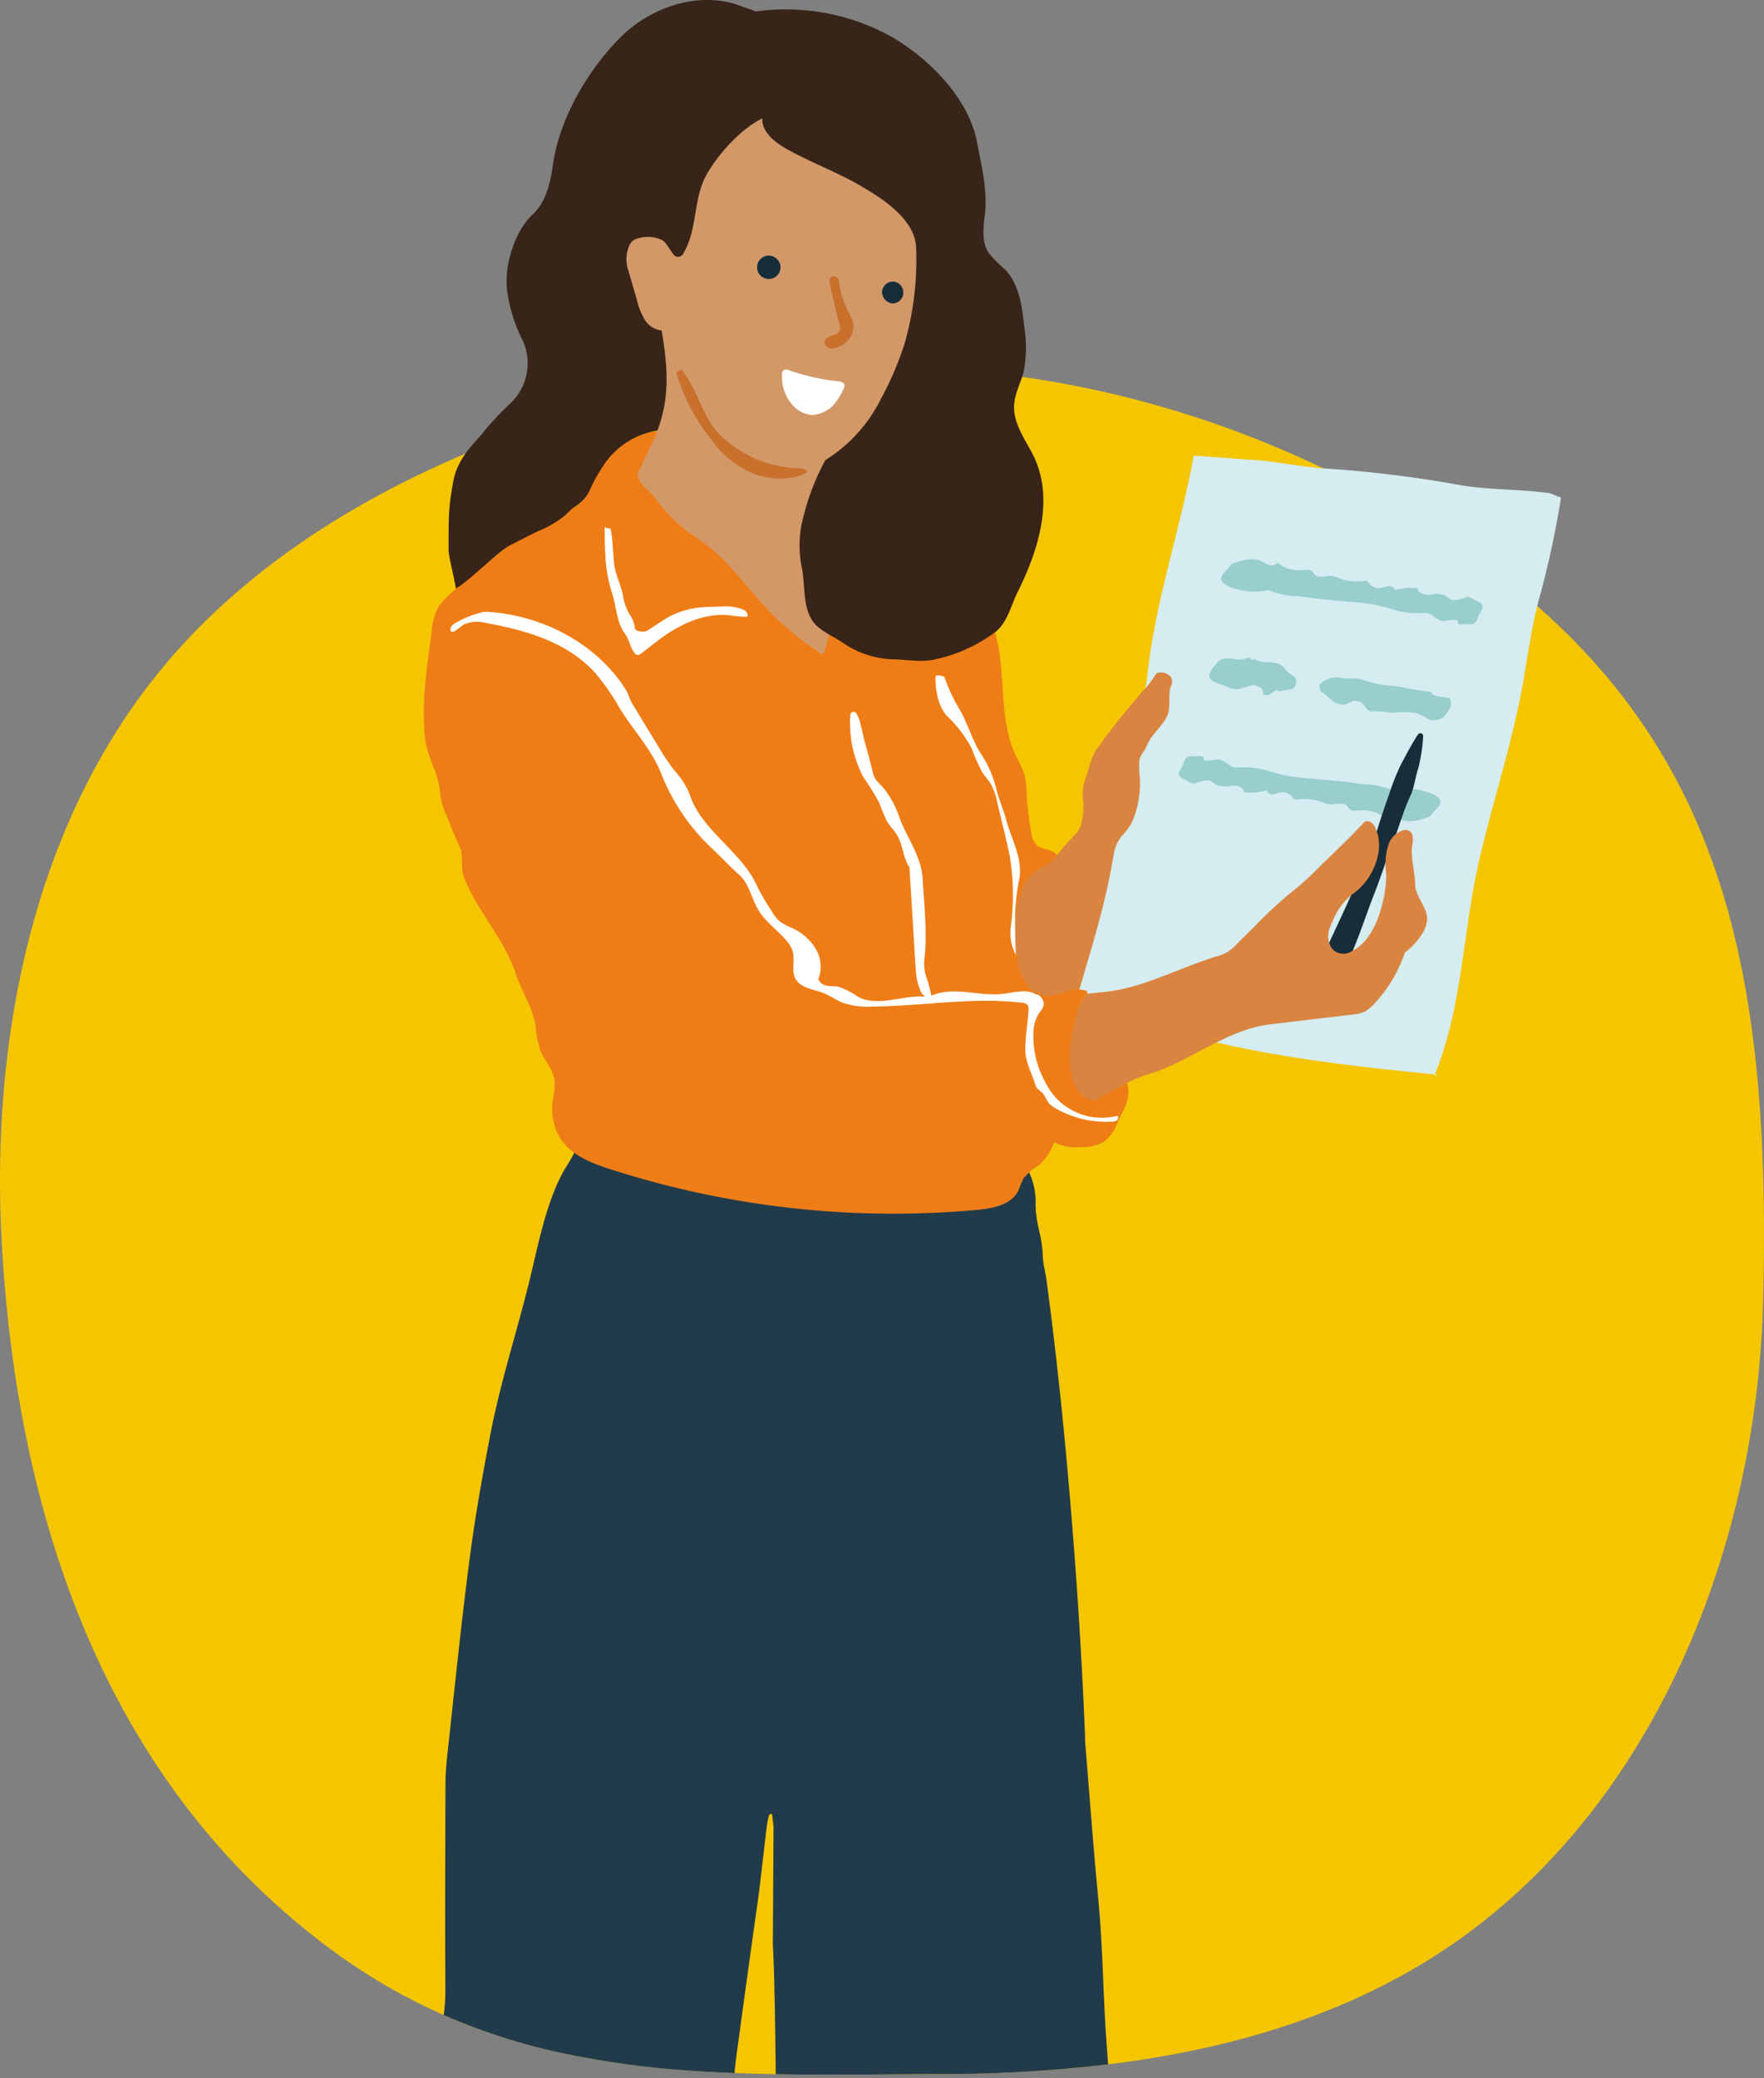 <svg xmlns="http://www.w3.org/2000/svg" viewBox="0 0 256.374 301.913">
  <rect x="0" y="0" width="256.374" height="301.913" fill="#808080" stroke="none"/>
  <g id="Group_2086" data-name="Group 2086" transform="translate(-389 -2062.542)">
    <g id="Group_2062" data-name="Group 2062">
      <g id="Group_2058" data-name="Group 2058" transform="translate(389 2115.867)">
        <path id="Path_1332" data-name="Path 1332" d="M340.006,16.136c-15.3,6.991-29.664,16.686-40.4,29.839-18.423,22.588-24.555,53.516-22.949,82.864,2.2,40.122,15.07,77.8,46.576,101.874,27.385,20.922,56.337,19.2,90.537,19.05,24.9-.11,50.661-3.874,71.693-17.484,30.477-19.722,46.23-57.747,47.188-94.582,1.4-54.048-7.543-89.242-53.15-115.544-43.379-25.007-93.583-27-139.5-6.017" transform="translate(-276.414 -1.768)" fill="#f5c600"/>
      </g>
      <g id="Group_2049" data-name="Group 2049" transform="translate(418 2062.542)">
        <g id="Group_2060" data-name="Group 2060">
          <path id="Path_1432" data-name="Path 1432" d="M144.494,66.2l8.815.631c3.23.231,6.416.909,9.642,1.193A172.592,172.592,0,0,1,182.216,70.3c3.714.755,7.552.745,11.328,1.061.835.07,1.669.166,2.5.262.506.058,1.15.5,1.652.584.178-.122.137.357.1.571a134.117,134.117,0,0,1-3.093,14.166c-1.264,4.579-1.821,9.8-2.771,14.458-1.645,8.063-4.03,15.4-5.912,23.414-2.42,10.305-2.426,21.223-6.385,31.04-.063.157-.114.369.023.469s.281-.238.116-.2c-18.038-1.79-36.5-3.926-52.828-11.8-.231-9.208,2-18.395,4.379-27.294.51-1.91,1.021-3.822,1.706-5.676,1.63-4.413,4.261-8.557,4.729-13.239,1.03-10.309,4.9-21.715,6.73-31.913" fill="#d5ecf0"/>
          <path id="Path_1433" data-name="Path 1433" d="M149.961,81.952c1.447-.541,3.148-1.068,4.546-.32a5.938,5.938,0,0,0,.8.43,1.4,1.4,0,0,0,1.447-.324c.925,1.031,2.585,1.2,3.982,1.06a1.312,1.312,0,0,1,.784.08c.247.142.355.424.557.62.75.726,2.1-.119,3.064.324a7.775,7.775,0,0,0,4.153.585.742.742,0,0,1,.707.319,1.71,1.71,0,0,0,1.569.73c.411-.051.78-.258,1.193-.3s.931.189.938.578a9.127,9.127,0,0,1,3.314-.28c.018.708,1,1.029,1.757.966A3.9,3.9,0,0,1,181,86.5c.262.146.465.373.724.524.7.41,1.9-.085,2.66-.333.556.243,1.133.572,1.7.87a.688.688,0,0,1,.278,1.017,8.306,8.306,0,0,0-.722,1.531.912.912,0,0,1-.853.57l-1.487.029c-.7.014-.241-.612-.584-.646a12.477,12.477,0,0,0-1.724.153c-1.205.167-1.817-1.292-3.029-1.159a12.381,12.381,0,0,1-4.322-.446,21.437,21.437,0,0,0-4.885-1.028L162.476,87l-2.047-.278c-.309-.041-.617-.083-.928-.1-.244-.015-.489-.015-.734-.03a12.747,12.747,0,0,1-3.416-.858,9.43,9.43,0,0,1-5.508-.444,2.657,2.657,0,0,1-1.213-.793c-.618-.828.856-1.681,1.331-2.547" fill="#98cecb"/>
          <path id="Path_1434" data-name="Path 1434" d="M178.863,118.612c-1.447.541-3.148,1.068-4.546.32a5.939,5.939,0,0,0-.8-.43,1.4,1.4,0,0,0-1.447.325c-.925-1.032-2.585-1.2-3.982-1.061a1.312,1.312,0,0,1-.784-.08c-.247-.142-.355-.424-.557-.62-.75-.726-2.1.119-3.064-.324a7.775,7.775,0,0,0-4.153-.585.742.742,0,0,1-.707-.319,1.71,1.71,0,0,0-1.569-.73c-.411.051-.78.258-1.193.3s-.931-.189-.938-.578a9.127,9.127,0,0,1-3.314.28c-.018-.708-1-1.029-1.757-.966a3.9,3.9,0,0,1-2.23-.076c-.262-.146-.465-.373-.724-.524-.7-.41-1.9.085-2.66.333-.556-.243-1.133-.572-1.7-.87a.688.688,0,0,1-.278-1.017,8.3,8.3,0,0,0,.722-1.531.912.912,0,0,1,.853-.57l1.487-.029c.7-.014.241.612.584.646a12.475,12.475,0,0,0,1.724-.153c1.205-.167,1.817,1.292,3.029,1.159a12.381,12.381,0,0,1,4.322.446,21.438,21.438,0,0,0,4.885,1.028l6.286.574,2.047.278c.309.041.617.083.928.1.244.015.489.015.734.03a12.747,12.747,0,0,1,3.416.858,9.43,9.43,0,0,1,5.508.444,2.657,2.657,0,0,1,1.213.793c.618.828-.856,1.681-1.331,2.547" fill="#98cecb"/>
          <path id="Path_1435" data-name="Path 1435" d="M147.773,96.514c.321-.8,1.394-.937,2.249-.829a3.479,3.479,0,0,0,2.509-.2.576.576,0,0,0,.764.279c1.325.814,3.319.03,4.316,1.224a3.761,3.761,0,0,0,1.132,1.1.966.966,0,0,1,.634.961l-.029.286a.9.9,0,0,1-.787.807,7.578,7.578,0,0,0-1.325.262.825.825,0,0,1-.588-.067c-.585-.275-1.125,1.223-2.143.46a.772.772,0,0,0-.534-1.011c-.416-.129-.585-.368-1-.243l-1.54.463a2.569,2.569,0,0,1-1.65-.058l-1.854-.707a2.493,2.493,0,0,1-1.021-.59c-.452-.509.327-1.731.87-2.141" fill="#98cecb"/>
          <path id="Path_1436" data-name="Path 1436" d="M162.881,100.4c-.057-.363-.081-.517-.139-.879a3.427,3.427,0,0,1,3.354-1.01,5.076,5.076,0,0,0,1.591.042,3.708,3.708,0,0,1,1.423.237,15.424,15.424,0,0,0,4.157.843c1.075.066,2.148.382,3.213.541l2.557.381c.029.364.476.512.837.572l1.794.3a1.554,1.554,0,0,1-.24,1.883,2.17,2.17,0,0,1-3.1,1.037c-1.406-1.144-3.6-.883-5.409-.8a9.99,9.99,0,0,0-2.448-.186,1.131,1.131,0,0,1-.942-.507,1.891,1.891,0,0,0-1.671-1.05c-.52.067-.943.48-1.46.557a2.355,2.355,0,0,1-1.047-.165c-.993-.316-1.55-1.364-2.474-1.8" fill="#98cecb"/>
          <path id="Path_1437" data-name="Path 1437" d="M162.34,141.081c2.892-6.709,6.891-14.311,8.908-20.784q.8-2.572,1.715-5.1a30.676,30.676,0,0,1,1.706-4.248c.385-.674,1.524-2.948,2.428-4.25a.411.411,0,0,1,.743.272,25.115,25.115,0,0,1-.705,4.629c-.421,1.194-.569,2.74-1.1,3.89-1.169,2.537-1.668,4.621-2.642,7.069-.933,2.347-1.7,4.871-2.629,7.218-1.461,3.673-3.12,9.17-5.209,12.525-1.043-.112-2.661-.329-3.215-1.219" fill="#172e3a"/>
          <path id="Path_1438" data-name="Path 1438" d="M124.093,124.872a47.125,47.125,0,0,1,3.309-3.766,3.03,3.03,0,0,0,.7-1.283,9.1,9.1,0,0,0,.35-3.17,7.042,7.042,0,0,1,.2-3.222c.678-1.667.864-3.635,2.039-5,.289-.336.848-1.186,1.115-1.539q2.817-3.723,5.942-7.2c.385-.428.848-1.2,1.2-1.653a.94.94,0,0,1,.255-.252.813.813,0,0,1,.385-.081,1.975,1.975,0,0,1,1.352.417,1.153,1.153,0,0,1,.342,1.306c-.681,1.453.019,3.3-.715,4.723-.784,1.526-2.292,2.621-2.909,4.221-.3.785-1.011,1.38-1.087,2.218a17.683,17.683,0,0,0,.091,2.518,14.042,14.042,0,0,1-1.3,6.682,14.9,14.9,0,0,1-1.435,1.808,7.28,7.28,0,0,0-.543.85,7.143,7.143,0,0,0-.573,2.007q-.138.761-.277,1.521c-1.123,6.162-3.03,12.158-4.76,18.177-.644,2.241-3.954,2.509-6.163,1.766a12.4,12.4,0,0,1-5.4-4.289,9.823,9.823,0,0,1-1.876-3.167,8.437,8.437,0,0,1-.14-3.746,13.855,13.855,0,0,1,1.665-4.873c1.587-2.736,5.175-4.174,8.234-4.977" fill="#d98541"/>
          <path id="Path_1439" data-name="Path 1439" d="M128.972,144.379l2.666-.276c5.094-.527,9.765-3,14.619-4.633.478-.16.874-.32,1.356-.468a5.491,5.491,0,0,0,3-1.717l2.817-2.785a59.77,59.77,0,0,1,5.963-5.437,43.7,43.7,0,0,0,3.51-3.271l.9-.866c1.827-1.765,3.655-3.531,5.393-5.386.485-.517,1.178-.112,1.578.474a6.265,6.265,0,0,1,.532,4.009,9.255,9.255,0,0,1-3.47,5.7,8.77,8.77,0,0,0-2.714,3.159,17.494,17.494,0,0,0-.969,2.267,3.419,3.419,0,0,0,.249,2.388,2.143,2.143,0,0,0,2.607.891,6.61,6.61,0,0,0,2.487-1.859,12.035,12.035,0,0,0,1.95-3.684,18.9,18.9,0,0,0,1.023-5.434c.041-.373-.109-1.207-.1-1.582a9.571,9.571,0,0,1,.4-3.09,3.249,3.249,0,0,1,2.119-2.131,1.084,1.084,0,0,1,1.311.461,2.686,2.686,0,0,1,.065,1.571c-.308,1.938.382,3.8.4,5.764.015,1.832,1.865,3.431,1.741,5.259a4.584,4.584,0,0,1-.847,2.167,10.1,10.1,0,0,1-2.376,2.521,20.341,20.341,0,0,1-4.47,7.459,4.881,4.881,0,0,1-1.482,1.177,5.548,5.548,0,0,1-1.652.371l-12.049,1.437c-5.947.709-11.127,5-16.78,6.976a19.518,19.518,0,0,0-4.005,1.564c-1.261.735-2.62,1.569-3.589,2.273a10.591,10.591,0,0,1-2.639,1.241,3.788,3.788,0,0,1-2.93.006c-1.646-.79-2.108-2.875-2.36-4.682a19.582,19.582,0,0,1-.264-4.664,6.834,6.834,0,0,1,1.826-4.21c.945-.933,3.454-1.855,4.189-2.96" fill="#d98541"/>
          <path id="Subtraction_26" data-name="Subtraction 26" d="M10403.678-8354.4c-2.092,0-4.884-.007-7.94-.062-.045-5.034-.119-9.633-.229-14.061-.038-1.578-.106-3.123-.186-4.835l.1-17.064-.194-1.671c-.077-.137-.151-.206-.223-.206-.37,0-.58,1.854-.749,3.345-.011.09-.021.179-.03.266-.014.115-.026.227-.039.334h0l0,.008a.016.016,0,0,1,0,.011l-.855,7.293c-.921,6.558-1.9,13.535-2.824,20.4q-.094.691-.191,1.383l-.012.086c-.207,1.488-.422,3.028-.554,4.545-2.035-.08-4-.184-5.851-.308a132.363,132.363,0,0,1-18.77-2.494,90.066,90.066,0,0,1-17.646-5.623,26.058,26.058,0,0,0,.246-3.782c-.061-8.842-.029-17.837,0-26.535v-.244l.011-3.151a40.348,40.348,0,0,1,.287-4.248c.239-2.162.477-4.366.706-6.5l.065-.608c.737-6.848,1.5-13.928,2.408-20.889.7-5.416,1.656-11.131,3.085-18.528.9-4.664,2.183-9.314,3.425-13.812l.006-.021.009-.033c.839-3.038,1.707-6.181,2.447-9.3.132-.556.254-1.079.375-1.6,1.147-4.924,2.448-10.5,4.981-14.382.257-.4.488-.82.711-1.23l.01-.018.018-.033c.1-.186.205-.379.312-.565.076-.007.15-.011.222-.011a4.091,4.091,0,0,1,1.973.694l.009,0,.022.013a4.045,4.045,0,0,0,1.947.688,2.281,2.281,0,0,0,.282-.018,9.528,9.528,0,0,1,1.138-.068,16.857,16.857,0,0,1,4.33.708,54.959,54.959,0,0,0,13.032,1.818c.192,0,.358,0,.506,0l.225,0a27.493,27.493,0,0,1,3.051.226l.027,0a27.4,27.4,0,0,0,3.093.229,11.921,11.921,0,0,0,1.254-.062,1.888,1.888,0,0,1,.205-.01,1.768,1.768,0,0,1,1,.271,2.165,2.165,0,0,0,1.332.4,10.707,10.707,0,0,0,3.32-.882l.008,0c.214-.08.452-.167.728-.267a16.063,16.063,0,0,1,5.518-1.15,11.019,11.019,0,0,1,2.554.3,7.021,7.021,0,0,0,1.634.178,16.954,16.954,0,0,0,4.274-.7c.253-.067.5-.136.729-.2l.119-.033.011,0a10.035,10.035,0,0,1,2.091-.461.916.916,0,0,1,.185.016c.583.118,1.213.263,1.976.438a33.22,33.22,0,0,0,7.072,1.108,9.177,9.177,0,0,0,2.092-.216,10.178,10.178,0,0,1,.961,4.784l0,.056c.01.283.02.551.034.814a19.618,19.618,0,0,0,.477,2.8l0,.018,0,.021a17.425,17.425,0,0,1,.512,3.31,13.055,13.055,0,0,0,.3,2.373c.06.319.121.649.172.978.011.061.021.12.033.18l.009.049c.017.086.032.175.045.271,1.705,12.663,3.087,26.395,4.225,41.979.563,7.71,1.017,15.59,1.35,23.422.021.511.04,1.06.04,1.615.139,1.722.278,3.473.413,5.166.464,5.851.944,11.9,1.516,17.908.372,3.908.543,7.88.708,11.722l.006.146c.073,1.7.149,3.462.242,5.19.106,1.98.249,4.088.464,6.834a201.333,201.333,0,0,1-23.705,1.394c-2.377.011-4.65.027-6.753.043C10410.079-8354.422,10406.9-8354.4,10403.678-8354.4Z" transform="translate(-10311.999 8655.813)" fill="#213b4a" stroke="rgba(0,0,0,0)" stroke-miterlimit="10" stroke-width="1"/>
          <path id="Path_1443" data-name="Path 1443" d="M65.908,63.991a17.669,17.669,0,0,0,1.8-7.263c.043-1.5-.113-2.995-.178-4.491a24.94,24.94,0,0,0-.46-2.835c-.032-.2.089-.887.077-1.085a6.047,6.047,0,0,1-4.017-3.44,16.148,16.148,0,0,1-1.261-6.938c.061-.99-.218-2.075.316-2.911a3.014,3.014,0,0,1,2.5-1.367,5.223,5.223,0,0,1,3.508,1.6.993.993,0,0,0,1.582-.932c.817-3.235.828-7.214,2.1-10.3.478-1.158,1.214-2.2,1.771-3.324a3.422,3.422,0,0,1,.959-.979c1.33-1.155,3.219-1.24,4.395-2.053.911-.63,2.237-1.543,3.12-2.212,1.617,3.819,5.93,5.562,9.727,7.227,3.334,1.462,7.289,1.785,9.85,4.372s4.317,6.166,4,9.792A69.457,69.457,0,0,1,102.251,52.1c-2.018,5.919-5.416,11.761-10.953,14.666-1.217,3.247-2.648,6.549-2.768,10.014a11.227,11.227,0,0,0,.382,3.807c.971,3.047,3.9,4.986,6.7,6.524A4.476,4.476,0,0,1,97.191,88.3a3.949,3.949,0,0,1,.518,2.453,19.219,19.219,0,0,1-1.5,6.846,6.931,6.931,0,0,1-1.806,2.714,5.609,5.609,0,0,1-4.756.922,14.932,14.932,0,0,1-4.536-2.084A97.14,97.14,0,0,1,63.845,81.415,11.422,11.422,0,0,1,61.4,77.828a12.141,12.141,0,0,1-.473-4.269,17.591,17.591,0,0,1,.687-5.749,6.291,6.291,0,0,1,4.29-3.819" fill="#d39868"/>
          <path id="Path_1444" data-name="Path 1444" d="M69.325,54.248a28.053,28.053,0,0,0,5.19,9.8,14.076,14.076,0,0,0,6.279,4.888c2.393.785,5.375.906,7.554-.357a1.323,1.323,0,0,0-1.215-.534,16.915,16.915,0,0,1-10.32-3.853,10.169,10.169,0,0,1-2.153-2.147c-1.743-2.473-2.644-5.9-4.531-8.265-.119-.149-.857.283-.8.466" fill="#c9702d"/>
          <path id="Path_1445" data-name="Path 1445" d="M66.513,62.713c-1.47-.048-2.527.667-3.975,1.17a5.375,5.375,0,0,0-2.518,1.761c-1.048,1.357-2.311,2.582-2.786,4.228-.166.576-.711.979-1.043,1.478a3.526,3.526,0,0,1-1.305,2.138l-6.7,3.618c-2.626,1.418-4.926,3.6-7.322,5.4A49.428,49.428,0,0,0,36.4,86.334a10.088,10.088,0,0,0-1.668,1.831,8.563,8.563,0,0,0-.979,3.486c-.695,5.253-1.574,10.541-.952,15.8.28,2.375,1.729,4.616,2.068,6.984a20.1,20.1,0,0,0,.365,2.242c.284,1.089.834,2.1,1.185,3.15l1.281,3.035c.743,1.113.209,3.256.711,4.549,1.914,4.93,5.82,8.926,7.5,13.941.868,2.592,2.521,5.072,2.933,7.774a15.968,15.968,0,0,0,.67,3.439c.592,1.514,1.854,2.772,2.077,4.382a10.772,10.772,0,0,1-.249,2.87,8.337,8.337,0,0,0,1.1,5.6c1.576,2.434,4.505,3.565,7.265,4.455a134.273,134.273,0,0,0,53.311,5.907c2.317-.213,5.015-.746,6.017-2.846a17.583,17.583,0,0,1,.7-1.687,7.621,7.621,0,0,1,2.008-1.769,7.322,7.322,0,0,0,2.441-3.517,7.294,7.294,0,0,0,3.978.7,6.446,6.446,0,0,0,3.125-.672,6.109,6.109,0,0,0,2.093-2.809c.951-2.048,2.088-3.713,1.426-5.872-1.437,1-3.127,1.516-4.48,2.629a3.329,3.329,0,0,1-2.371-1.152,5.459,5.459,0,0,1-1.134-2.268c-.734-2.738-.223-5.645.443-8.4.307-1.275.632-2.786,1.61-3.525a.379.379,0,0,0-.11-.679,5.037,5.037,0,0,0-2.683.077,8.77,8.77,0,0,1-3.042.726,4.01,4.01,0,0,1-3-1.911,8.876,8.876,0,0,1-1.175-3.443,23.522,23.522,0,0,1-.147-6.671c.25-2.07.74-4.532,2.462-5.892,1.095-.865,2.623-1.229,3.387-2.4-.049-.928-1.98-.943-2.741-1.475a2.909,2.909,0,0,1-.943-1.947,41.786,41.786,0,0,1-.658-5.575,12.722,12.722,0,0,0-.315-2.778,18.593,18.593,0,0,0-1.278-2.849c-1.682-3.569-1.747-7.649-2.028-11.584s-.9-8.085-3.415-11.128a33.2,33.2,0,0,0-4.411-4.106,10.063,10.063,0,0,1-3.366,1.64,14.189,14.189,0,0,1-3.187.58q-3.046.215-6.1.355a9.136,9.136,0,0,1-3.529-.307c-.153,1.276-.245,2.485-.4,3.761-.215,1.793-.946,3.841-1.328,5.63a.407.407,0,0,1-.687.275,57.252,57.252,0,0,1-5.872-4.583C80.073,86.372,77,81.117,72.1,78.056a23.563,23.563,0,0,1-6.007-5.862c-.765-1-1.949-1.627-2.337-2.821-.138-.425-.151-1.006.255-1.193.5-1.331,2.01-4.136,2.506-5.467" fill="#ef7d17"/>
          <path id="Path_1446" data-name="Path 1446" d="M37.249,85.492c-.1-.953-1.053-4.64-1.053-5.6,0-5.32.007-6.135.665-9.865.665-3.769,3.445-5.912,4.545-7.427A44.9,44.9,0,0,1,45.4,58.39a8,8,0,0,0,1.644-8.759,22.965,22.965,0,0,1-2.3-7.13c-.576-3.61.971-8.826,3.648-11.317,1.985-1.848,2.6-4.6,2.991-7.378.923-6.518,4.962-13.429,9.553-18.146S72.847-1.491,78.947.981c.575.233,1.323.41,1.874.692a31.613,31.613,0,0,1,19.191,3.365c5.78,3.149,11.8,9.193,13,15.664.663,3.574,1.555,7.033,1.108,10.641-.225,1.821-.44,3.813.545,5.362a18.369,18.369,0,0,0,2.429,2.467c2.033,2.157,2.448,5.331,2.763,8.279a18.45,18.45,0,0,1-.089,6.576c-.417,1.609-1.272,3.117-1.378,4.775-.161,2.532,1.423,4.789,2.613,7.03,3.31,6.231,1.072,13.828-2.081,20.14-1,2-1.395,4.145-3.028,5.672a22.542,22.542,0,0,1-4.822,2.827,21.351,21.351,0,0,1-4.049,1.3c-1.687.462-4,.125-5.761.033a13.6,13.6,0,0,1-7.723-2.388c-1.285-.9-3.276-1.715-4.248-2.933-1.644-2.059-1.252-5.332-1.731-7.888a16.029,16.029,0,0,1-.1-6.183,34.674,34.674,0,0,1,3.5-9.569,21.924,21.924,0,0,0,8.108-8.966,45.692,45.692,0,0,0,3.4-7.953A44.231,44.231,0,0,0,104.145,36c-.121-4.009-4.593-6.98-8.06-9s-7.268-3.4-10.766-5.362c-1.739-.976-3.6-2.45-3.533-4.443-3.058,1.523-6.129,4.906-7.9,7.828-2.272,3.751-1.363,8.136-3.622,11.888a.833.833,0,0,1-1.384.064c-.571-.786-1.2-1.887-1.628-2.088a4.983,4.983,0,0,0-3.552-.255,2.227,2.227,0,0,0-.72.344,1.637,1.637,0,0,0-.425.505,4.807,4.807,0,0,0-.275,3.672L63.6,43.707a9.691,9.691,0,0,0,1.125,2.767,3.271,3.271,0,0,0,2.446,1.542c.762,4.816,1.332,9.376-.622,14.543a11.583,11.583,0,0,0-8.2,5.634,19.91,19.91,0,0,0-1.492,2.716,5.837,5.837,0,0,1-2.217,2.669c-.7.383-1.228,1.135-1.88,1.587a15.861,15.861,0,0,1-3,1.772c-1.228.5-3.345,1.654-4.536,2.237-1.808.884-6.181,5.417-7.981,6.318" fill="#382418"/>
          <path id="Path_1452" data-name="Path 1452" d="M58.878,76.538q-.024,2.05.1,4.1a21.455,21.455,0,0,0,.9,5.3c.706,2,.707,4.528,1.955,6.141.608.787.764,2.024,1.391,2.791a.814.814,0,0,0,.289.255c.254.11.527-.071.752-.244l2.4-1.846c3.107-2.386,6.83-4.08,10.547-3.617a22.187,22.187,0,0,0,2.41.2.848.848,0,0,0-.271-.841,1.88,1.88,0,0,0-.77-.357,7.021,7.021,0,0,0-2.064-.325l-3.264.116a12.478,12.478,0,0,0-4.833,1.3c-.974.536-2.089,1.3-3.028,1.913a2.27,2.27,0,0,1-.591.308,2.111,2.111,0,0,1-1.055-.07.659.659,0,0,1-.419-.226,1.2,1.2,0,0,1-.112-.562,4.037,4.037,0,0,0-.715-1.614,7.905,7.905,0,0,1-.952-2.65c-.274-1.609-1.137-3.135-1.3-4.764s-.2-3.276-.466-4.887c-.05-.3-.807-.133-.9-.419" fill="#fff"/>
          <path id="Path_1453" data-name="Path 1453" d="M108.267,98.4a25.777,25.777,0,0,0,2.191,4.666c1.106,1.849,1.822,4.4,2.965,6.225a16.271,16.271,0,0,1,2.318,5.106c.327,1.52,1.073,3.128,1.469,4.632.76,2.885,2.463,5.692,1.937,8.628a31.969,31.969,0,0,0-.614,5.334c-.017,1.957.033,3.8.112,5.756a6.827,6.827,0,0,1-.766-3.861,35.359,35.359,0,0,0-.057-10.129c-.519-2.719-1.24-5.379-1.862-8.076a9.447,9.447,0,0,0-.926-2.718c-.375-.637-.894-1.178-1.295-1.8a29.421,29.421,0,0,1-1.551-3.5,18.658,18.658,0,0,0-3.612-4.7,6.039,6.039,0,0,1-1.218-2.395,11.983,11.983,0,0,1-.4-2.795.94.94,0,0,1,.09-.588c.111-.169,1.156.021,1.223.212" fill="#fff"/>
          <path id="Path_1454" data-name="Path 1454" d="M94.586,103.737c1.135-1.563,1.705,2.731,2.133,4.2.391,1.347.762,2.819,1.108,4.178a3.746,3.746,0,0,0,.371,1.024,5.169,5.169,0,0,0,.854.94,13.508,13.508,0,0,1,2.714,4.846c1.148,2.945,3.153,5.573,3.328,8.729.218,3.931.717,7.974.232,11.881a6.355,6.355,0,0,0,.473,2.9c.116.325.171.664.263,1,1.3,4.742-.742.845-1.058.985a8.663,8.663,0,0,1-.888-3.232c-.167-2.291-.29-4.585-.43-6.878l-.51-8.3c-.942-1.4-.946-3.256-1.81-4.7-.411-.688-1.006-1.251-1.423-1.934a21.09,21.09,0,0,1-1.1-2.623,35.926,35.926,0,0,0-2.4-3.9,16.971,16.971,0,0,1-1.854-9.105" fill="#fff"/>
          <path id="Path_1455" data-name="Path 1455" d="M41.515,88.872c8,.4,16.118,4.432,20.487,11.412.246.393.564,1.419.806,1.815q1.942,3.19,3.887,6.38a35.7,35.7,0,0,0,2.212,3.341,11.811,11.811,0,0,1,2.317,3.544C72.842,120.6,78.8,123.7,81.009,128.7a35.481,35.481,0,0,0,2.074,3.564,6.315,6.315,0,0,0,1.212,1.572,8.249,8.249,0,0,0,1.813.994,7.809,7.809,0,0,1,3.414,2.958,5.067,5.067,0,0,1,.41,4.483,1.615,1.615,0,0,0,1.314.947c.524.1,1.067.04,1.592.136a11.27,11.27,0,0,1,2.9,1.487c3.075,1.582,6.782-.489,10.179.013,3.626-1.793,7.155.039,11.137-.5,1.55-.21,3.252-.687,4.584.163.541-.078,1.115.878,1.056,1.443A2.355,2.355,0,0,1,122.15,147a5.3,5.3,0,0,0-.954,3.01,13.7,13.7,0,0,0,1.163,6.093,18.91,18.91,0,0,0,1.205,2.247,9.111,9.111,0,0,0,9.81,3.77c.222.089.161.447-.011.618a1.008,1.008,0,0,1-.666.218,14.739,14.739,0,0,1-8.206-1.889,3.449,3.449,0,0,1-1.226-1.014,12.334,12.334,0,0,0-.644-1.136c-.351-.418-.936-.654-1.1-1.183-.547-1.807-1.52-3.415-1.507-5.309s.353-3.769.472-5.659a1.183,1.183,0,0,0-.091-.667,1.1,1.1,0,0,0-.888-.414c-7.218-.847-14.494.487-21.757.563a11.033,11.033,0,0,1-4.337-.59c-.934-.384-1.768-1-2.707-1.367-1.507-.593-3.469-.72-4.162-2.231-.53-1.156.012-2.56-.318-3.793a4.354,4.354,0,0,0-.97-1.655c-1.309-1.526-3.023-2.691-4.056-4.431-1-1.676-1.329-3.833-2.782-5.1-1.241-1.081-2.734-2.691-3.94-3.814a29.882,29.882,0,0,1-7.418-10.959c-1.335-3.416-4.106-6.3-6-9.425a32.853,32.853,0,0,0-3.559-5.119c-4.013-4.438-10.023-6.2-15.8-7.236a4.957,4.957,0,0,0-3.178.155c-.506.265-.917.7-1.41.987a.569.569,0,0,1-.449.1c-.448-.148-.1-.857.3-1.112a14.265,14.265,0,0,1,4.536-1.794" fill="#fff"/>
          <path id="Path_1456" data-name="Path 1456" d="M85.452,53.709A31.278,31.278,0,0,0,92.8,55.4c.378.039.846.146.929.517a.9.9,0,0,1-.125.563,9.369,9.369,0,0,1-1.588,2.5,4.887,4.887,0,0,1-2.944,1.316,4.278,4.278,0,0,1-3-1.569,6.218,6.218,0,0,1-1.419-4.283,1.069,1.069,0,0,1,.122-.562.7.7,0,0,1,.672-.168" fill="#fff"/>
          <path id="Path_1457" data-name="Path 1457" d="M92.95,48.247c.384-.412-.057-1.458-.183-2.008-.037-.159-.072-.312-.108-.464-.38-1.629-.794-3.25-1.119-4.89a.648.648,0,0,1,.759-.74c.218.023.579.285.588.454a13.952,13.952,0,0,0,1.837,5.522c1.019,2.034-.492,4.253-2.86,4.534a1.084,1.084,0,0,1-.737-.316.752.752,0,0,1-.091-1.109c.433-.5,1.473-.511,1.914-.983" fill="#c9702d"/>
          <path id="Path_1458" data-name="Path 1458" d="M84.432,38.914a1.7,1.7,0,1,1-1.827-1.775,1.714,1.714,0,0,1,1.827,1.775" fill="#172e3a"/>
          <path id="Path_1459" data-name="Path 1459" d="M102.287,42.5a1.6,1.6,0,0,1-1.528,1.6,1.741,1.741,0,0,1-1.572-1.62A1.613,1.613,0,0,1,100.75,40.9a1.594,1.594,0,0,1,1.537,1.6" fill="#172e3a"/>
        </g>
      </g>
    </g>
  </g>
</svg>
